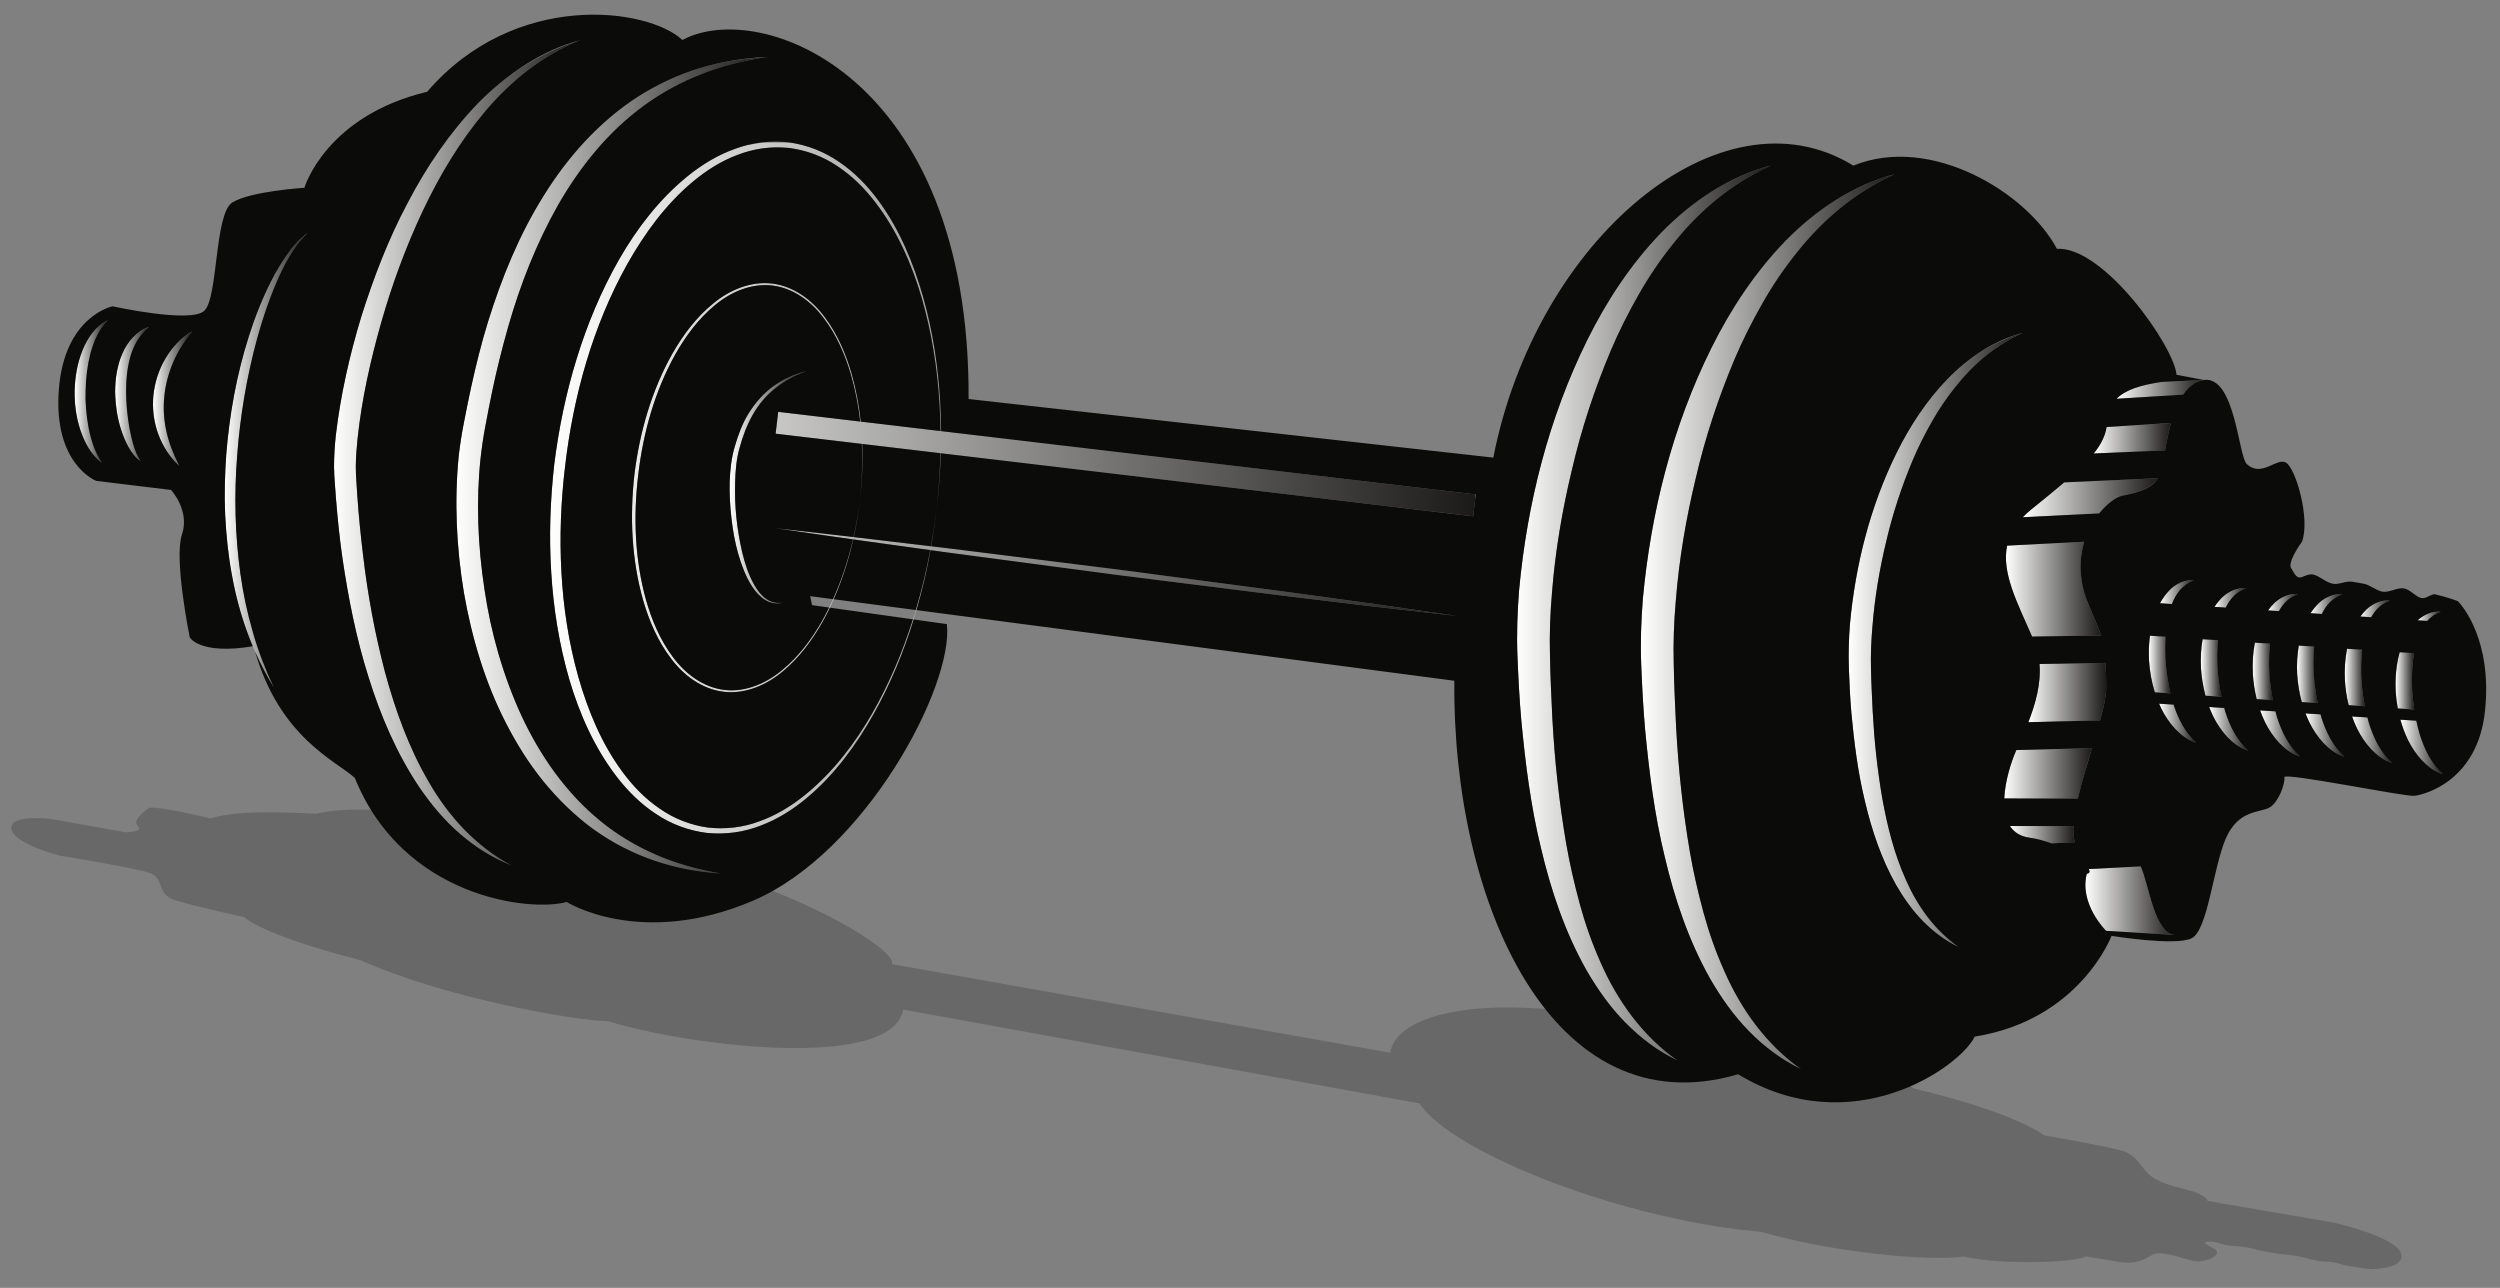 <?xml version="1.0" encoding="UTF-8"?>
<!DOCTYPE svg PUBLIC "-//W3C//DTD SVG 1.1//EN" "http://www.w3.org/Graphics/SVG/1.1/DTD/svg11.dtd">
<svg version="1.1" xmlns="http://www.w3.org/2000/svg" xmlns:xlink="http://www.w3.org/1999/xlink" x="0" y="0" width="660" height="340" viewBox="0, 0, 660, 340">
  <rect x="0" y="0" width="660" height="340" fill="#808080" stroke="none"/>
  <defs>
    <linearGradient id="Gradient_1" gradientUnits="userSpaceOnUse" x1="400.534" y1="161.767" x2="467.555" y2="161.767">
      <stop offset="0" stop-color="#FFFFFE"/>
      <stop offset="1" stop-color="#1B1A19"/>
    </linearGradient>
    <linearGradient id="Gradient_2" gradientUnits="userSpaceOnUse" x1="433.272" y1="164.072" x2="500.293" y2="164.072">
      <stop offset="0" stop-color="#FFFFFE"/>
      <stop offset="1" stop-color="#1B1A19"/>
    </linearGradient>
    <clipPath id="Clip_1">
      <path d="M500.205,45.986 C489.918,50.657 481.287,57.938 474.483,66.533 C471.027,70.799 467.949,75.362 465.249,80.141 C462.531,84.902 460.047,89.816 457.905,94.874 C453.648,105.008 450.174,115.493 447.69,126.23 C445.098,136.931 443.253,147.848 442.398,158.783 C441.93,164.255 441.714,169.691 441.867,175.145 C441.957,180.707 442.227,186.26 442.488,191.804 C443.082,202.892 444.261,213.926 446.115,224.816 C447.051,230.261 448.293,235.634 449.733,240.944 C451.173,246.254 453.018,251.438 455.259,256.451 C459.666,266.661 466.461,275.612 475.421,282.2 L475.393,282.2 C470.222,279.788 465.774,276.2 461.73,272.228 C457.707,268.124 454.359,263.363 451.479,258.377 C445.809,248.315 442.11,237.308 439.491,226.184 C436.773,215.06 435.36,203.711 434.289,192.398 C433.794,186.728 433.506,181.058 433.281,175.388 C433.047,169.601 433.263,163.787 433.713,158.063 C435.846,135.185 441.516,112.649 451.74,92.012 C456.843,81.725 463.251,71.978 471.279,63.689 C479.307,55.481 489.225,48.812 500.205,45.986 z"/>
    </clipPath>
    <linearGradient id="Gradient_3" gradientUnits="userSpaceOnUse" x1="488.026" y1="168.958" x2="533.987" y2="168.958">
      <stop offset="0" stop-color="#FFFFFE"/>
      <stop offset="1" stop-color="#1B1A19"/>
    </linearGradient>
    <linearGradient id="Gradient_4" gradientUnits="userSpaceOnUse" x1="632.411" y1="179.755" x2="637.358" y2="179.755">
      <stop offset="0" stop-color="#FFFFFE"/>
      <stop offset="1" stop-color="#1B1A19"/>
    </linearGradient>
    <clipPath id="Clip_2">
      <path d="M633.515,172.193 L637.311,172.436 C636.762,175.658 636.645,178.988 636.816,182.3 C637.099,185.633 636.918,183.98 637.358,187.261 L637.358,187.312 L633.009,187.025 C632.739,185.549 632.55,184.046 632.46,182.543 C632.406,179.044 632.309,179.122 632.926,174.752 C633.048,173.885 633.317,173.046 633.513,172.193 L633.515,172.193 z"/>
    </clipPath>
    <linearGradient id="Gradient_5" gradientUnits="userSpaceOnUse" x1="638.228" y1="162.701" x2="644.353" y2="162.701">
      <stop offset="0" stop-color="#FFFFFE"/>
      <stop offset="1" stop-color="#1B1A19"/>
    </linearGradient>
    <clipPath id="Clip_3">
      <path d="M643.774,161.466 C644.144,161.474 643.953,161.466 644.349,161.492 C642.855,162.041 641.694,162.896 640.767,163.931 L638.229,163.769 C639.85,162.258 641.576,161.706 643.719,161.466 L643.774,161.466 z"/>
    </clipPath>
    <linearGradient id="Gradient_6" gradientUnits="userSpaceOnUse" x1="633.694" y1="197.178" x2="644.897" y2="197.178">
      <stop offset="0" stop-color="#FFFFFE"/>
      <stop offset="1" stop-color="#1B1A19"/>
    </linearGradient>
    <clipPath id="Clip_4">
      <path d="M633.694,189.986 L637.896,190.265 C638.166,191.525 638.472,192.785 638.859,194.018 C640.002,197.957 642.029,201.461 644.893,204.372 L644.886,204.372 C642.743,203.741 641.028,202.285 639.435,200.786 C637.923,199.166 636.654,197.294 635.682,195.305 C634.191,191.817 634.854,193.59 633.694,189.989 L633.694,189.986 z"/>
    </clipPath>
    <linearGradient id="Gradient_7" gradientUnits="userSpaceOnUse" x1="620.94" y1="195.285" x2="631.489" y2="195.285">
      <stop offset="0" stop-color="#FFFFFE"/>
      <stop offset="1" stop-color="#1B1A19"/>
    </linearGradient>
    <linearGradient id="Gradient_8" gradientUnits="userSpaceOnUse" x1="619.002" y1="178.866" x2="624.315" y2="178.866">
      <stop offset="0" stop-color="#FFFFFE"/>
      <stop offset="1" stop-color="#1B1A19"/>
    </linearGradient>
    <clipPath id="Clip_5">
      <path d="M619.71,171.273 L623.613,171.536 C623.325,174.11 623.271,176.738 623.406,179.348 C623.854,184.103 623.551,181.736 624.315,186.448 L624.315,186.449 L620.049,186.17 C619.509,184.01 619.185,181.805 619.05,179.591 C618.859,176.802 619.159,174.021 619.607,171.273 L619.71,171.273 z"/>
    </clipPath>
    <linearGradient id="Gradient_9" gradientUnits="userSpaceOnUse" x1="623.122" y1="160.735" x2="630.939" y2="160.735">
      <stop offset="0" stop-color="#FFFFFE"/>
      <stop offset="1" stop-color="#1B1A19"/>
    </linearGradient>
    <clipPath id="Clip_6">
      <path d="M630.323,158.513 C630.732,158.522 630.527,158.513 630.939,158.54 C628.696,159.292 627.228,161.035 625.991,162.956 L625.944,162.956 L623.127,162.77 C623.622,162.086 624.162,161.429 624.783,160.844 C626.416,159.311 628.153,158.756 630.317,158.513 L630.323,158.513 z"/>
    </clipPath>
    <linearGradient id="Gradient_10" gradientUnits="userSpaceOnUse" x1="609.972" y1="159.486" x2="618.348" y2="159.486">
      <stop offset="0" stop-color="#FFFFFE"/>
      <stop offset="1" stop-color="#1B1A19"/>
    </linearGradient>
    <linearGradient id="Gradient_11" gradientUnits="userSpaceOnUse" x1="608.654" y1="194.065" x2="618.89" y2="194.065">
      <stop offset="0" stop-color="#FFFFFE"/>
      <stop offset="1" stop-color="#1B1A19"/>
    </linearGradient>
    <clipPath id="Clip_7">
      <path d="M608.809,188.34 L612.624,188.591 C612.705,188.861 612.759,189.149 612.849,189.419 C614.055,193.19 615.738,196.853 618.888,199.778 C616.818,199.148 614.982,197.78 613.434,196.196 C611.913,194.567 610.653,192.695 609.672,190.706 C608.96,189.14 609.297,189.928 608.659,188.34 L608.809,188.34 z"/>
    </clipPath>
    <linearGradient id="Gradient_12" gradientUnits="userSpaceOnUse" x1="606.404" y1="178.026" x2="611.881" y2="178.026">
      <stop offset="0" stop-color="#FFFFFE"/>
      <stop offset="1" stop-color="#1B1A19"/>
    </linearGradient>
    <clipPath id="Clip_8">
      <path d="M606.918,170.423 L610.932,170.69 C610.716,173.012 610.68,175.37 610.806,177.701 C611.327,183.006 610.968,180.371 611.882,185.607 L611.882,185.628 L611.856,185.628 L607.674,185.351 C607.008,182.93 606.603,180.446 606.45,177.953 C606.287,175.432 606.521,172.916 606.873,170.423 L606.918,170.423 z"/>
    </clipPath>
    <linearGradient id="Gradient_13" gradientUnits="userSpaceOnUse" x1="594.697" y1="177.249" x2="600.029" y2="177.249">
      <stop offset="0" stop-color="#FFFFFE"/>
      <stop offset="1" stop-color="#1B1A19"/>
    </linearGradient>
    <clipPath id="Clip_9">
      <path d="M595.281,169.655 L599.295,169.916 C599.016,172.472 598.971,175.064 599.097,177.647 C599.563,182.458 599.252,180.066 600.029,184.822 L600.029,184.842 L599.959,184.842 L595.767,184.559 C595.218,182.372 594.885,180.14 594.75,177.89 C594.606,175.154 594.75,172.373 595.281,169.655 z"/>
    </clipPath>
    <linearGradient id="Gradient_14" gradientUnits="userSpaceOnUse" x1="596.66" y1="193.625" x2="607.179" y2="193.625">
      <stop offset="0" stop-color="#FFFFFE"/>
      <stop offset="1" stop-color="#1B1A19"/>
    </linearGradient>
    <clipPath id="Clip_10">
      <path d="M596.673,187.53 L600.717,187.799 C600.852,188.321 600.978,188.852 601.14,189.365 C602.355,193.136 604.038,196.799 607.179,199.715 C605.109,199.085 603.273,197.726 601.725,196.142 C600.204,194.513 598.944,192.641 597.963,190.652 C597.036,188.595 597.47,189.634 596.66,187.534 L596.66,187.53 L596.673,187.53 z"/>
    </clipPath>
    <linearGradient id="Gradient_15" gradientUnits="userSpaceOnUse" x1="598.75" y1="159.083" x2="606.63" y2="159.083">
      <stop offset="0" stop-color="#FFFFFE"/>
      <stop offset="1" stop-color="#1B1A19"/>
    </linearGradient>
    <clipPath id="Clip_11">
      <path d="M606.333,156.819 L606.63,156.838 L606.63,156.843 C604.352,157.608 602.873,159.384 601.626,161.339 L598.755,161.15 C599.268,160.439 599.826,159.755 600.474,159.143 C602.086,157.633 603.815,157.058 605.955,156.819 L606.333,156.819 z"/>
    </clipPath>
    <linearGradient id="Gradient_16" gradientUnits="userSpaceOnUse" x1="583.222" y1="192.404" x2="593.488" y2="192.404">
      <stop offset="0" stop-color="#FFFFFE"/>
      <stop offset="1" stop-color="#1B1A19"/>
    </linearGradient>
    <clipPath id="Clip_12">
      <path d="M583.236,186.639 L587.199,186.908 C587.289,187.205 587.352,187.511 587.442,187.817 C588.657,191.588 590.34,195.251 593.481,198.167 C591.411,197.537 589.575,196.169 588.027,194.585 C586.515,192.956 585.246,191.093 584.274,189.104 C583.533,187.476 583.883,188.297 583.222,186.64 L583.222,186.639 L583.236,186.639 z"/>
    </clipPath>
    <linearGradient id="Gradient_17" gradientUnits="userSpaceOnUse" x1="581.005" y1="176.344" x2="586.467" y2="176.344">
      <stop offset="0" stop-color="#FFFFFE"/>
      <stop offset="1" stop-color="#1B1A19"/>
    </linearGradient>
    <clipPath id="Clip_13">
      <path d="M581.484,168.746 L585.534,169.016 C585.318,171.356 585.282,173.732 585.399,176.099 C585.923,181.351 585.567,178.741 586.467,183.929 L586.467,183.945 L586.44,183.945 L582.249,183.668 C581.601,181.274 581.205,178.808 581.052,176.342 C580.926,173.813 581.043,171.257 581.484,168.746 z"/>
    </clipPath>
    <linearGradient id="Gradient_18" gradientUnits="userSpaceOnUse" x1="584.607" y1="157.847" x2="592.936" y2="157.847">
      <stop offset="0" stop-color="#FFFFFE"/>
      <stop offset="1" stop-color="#1B1A19"/>
    </linearGradient>
    <clipPath id="Clip_14">
      <path d="M592.691,155.271 L592.936,155.291 L592.936,155.293 C590.406,156.146 588.87,158.185 587.604,160.412 L584.616,160.214 C585.228,159.269 585.948,158.378 586.785,157.595 C588.329,156.13 590.106,155.505 592.178,155.271 L592.691,155.271 z"/>
    </clipPath>
    <linearGradient id="Gradient_19" gradientUnits="userSpaceOnUse" x1="567.282" y1="175.44" x2="573.001" y2="175.44">
      <stop offset="0" stop-color="#FFFFFE"/>
      <stop offset="1" stop-color="#1B1A19"/>
    </linearGradient>
    <clipPath id="Clip_15">
      <path d="M567.654,167.824 L571.701,168.089 C571.575,170.051 571.584,172.031 571.683,174.002 C571.872,177.044 572.295,180.086 572.997,183.056 L568.884,182.777 C568.011,180.005 567.507,177.134 567.336,174.245 C567.3,169.959 567.219,172.099 567.579,167.824 L567.654,167.824 z"/>
    </clipPath>
    <linearGradient id="Gradient_20" gradientUnits="userSpaceOnUse" x1="570.23" y1="156.328" x2="579.228" y2="156.328">
      <stop offset="0" stop-color="#FFFFFE"/>
      <stop offset="1" stop-color="#1B1A19"/>
    </linearGradient>
    <clipPath id="Clip_16">
      <path d="M578.929,153.175 L579.225,153.194 C576.12,154.328 574.428,156.758 573.384,159.467 L570.231,159.26 L570.231,159.25 C570.962,157.847 571.972,156.633 573.06,155.498 C574.663,153.991 576.39,153.414 578.524,153.175 L578.929,153.175 z"/>
    </clipPath>
    <linearGradient id="Gradient_21" gradientUnits="userSpaceOnUse" x1="569.99" y1="190.925" x2="579.767" y2="190.925">
      <stop offset="0" stop-color="#FFFFFE"/>
      <stop offset="1" stop-color="#1B1A19"/>
    </linearGradient>
    <clipPath id="Clip_17">
      <path d="M570.082,185.771 L573.825,186.017 C575.031,189.689 576.705,193.226 579.765,196.07 C577.695,195.449 575.859,194.081 574.311,192.488 C572.79,190.868 571.53,188.996 570.549,187.007 C570.165,186.183 570.35,186.596 569.994,185.771 L570.082,185.771 z"/>
    </clipPath>
    <linearGradient id="Gradient_22" gradientUnits="userSpaceOnUse" x1="529.117" y1="204.161" x2="552.296" y2="204.161">
      <stop offset="0" stop-color="#FFFFFE"/>
      <stop offset="1" stop-color="#1B1A19"/>
    </linearGradient>
    <clipPath id="Clip_18">
      <path d="M552.296,197.503 C550.918,201.905 549.67,206.343 548.562,210.82 L547.585,210.82 L529.122,210.803 C529.329,206.132 530.976,201.038 532.272,198.122 L532.317,198.014 L552.215,197.503 L552.296,197.503 z"/>
    </clipPath>
    <linearGradient id="Gradient_23" gradientUnits="userSpaceOnUse" x1="533.989" y1="131.389" x2="569.674" y2="131.389">
      <stop offset="0" stop-color="#FFFFFE"/>
      <stop offset="1" stop-color="#1B1A19"/>
    </linearGradient>
    <clipPath id="Clip_19">
      <path d="M569.674,126.257 L569.674,126.26 C567.552,129.387 563.772,130.12 560.316,130.856 C558.786,131.171 556.365,132.818 554.178,135.536 L534.385,136.542 L534.011,136.542 C535.413,135.163 534.675,135.842 536.232,134.51 C539.499,131.873 542.415,129.515 544.953,127.346 L569.674,126.257 z"/>
    </clipPath>
    <linearGradient id="Gradient_24" gradientUnits="userSpaceOnUse" x1="529.575" y1="155.54" x2="554.686" y2="155.54">
      <stop offset="0" stop-color="#FFFFFE"/>
      <stop offset="1" stop-color="#1B1A19"/>
    </linearGradient>
    <clipPath id="Clip_20">
      <path d="M550.236,143.017 C548.529,148.81 549.26,153.664 551.253,159.251 C552.819,163.13 553.926,165.38 554.673,167.774 L536.475,168.053 C532.65,159.26 528.366,151.286 529.878,144.041 L550.196,143.017 L550.236,143.017 z"/>
    </clipPath>
    <linearGradient id="Gradient_25" gradientUnits="userSpaceOnUse" x1="550.549" y1="237.768" x2="574.4" y2="237.768">
      <stop offset="0" stop-color="#FFFFFE"/>
      <stop offset="1" stop-color="#1B1A19"/>
    </linearGradient>
    <linearGradient id="Gradient_26" gradientUnits="userSpaceOnUse" x1="535.466" y1="182.868" x2="556.028" y2="182.868">
      <stop offset="0" stop-color="#FFFFFE"/>
      <stop offset="1" stop-color="#1B1A19"/>
    </linearGradient>
    <clipPath id="Clip_21">
      <path d="M555.871,175.044 C555.974,176.783 556.016,178.524 556.03,180.266 L556.03,181.934 C555.92,184.744 555.144,187.476 554.448,190.184 L535.476,190.67 C537.357,185.855 538.86,180.554 538.428,175.289 L554.254,175.044 L555.871,175.044 z"/>
    </clipPath>
    <linearGradient id="Gradient_27" gradientUnits="userSpaceOnUse" x1="558.743" y1="102.802" x2="581.785" y2="102.802">
      <stop offset="0" stop-color="#FFFFFE"/>
      <stop offset="1" stop-color="#1B1A19"/>
    </linearGradient>
    <clipPath id="Clip_22">
      <path d="M581.767,100.315 C579.37,100.635 577.784,102.381 576.372,104.18 L558.75,105.287 C561.072,102.929 565.014,101.651 570.72,100.832 L581.686,100.315 L581.767,100.315 z"/>
    </clipPath>
    <linearGradient id="Gradient_28" gradientUnits="userSpaceOnUse" x1="530.601" y1="220.372" x2="547.798" y2="220.372">
      <stop offset="0" stop-color="#FFFFFE"/>
      <stop offset="1" stop-color="#1B1A19"/>
    </linearGradient>
    <clipPath id="Clip_23">
      <path d="M538.967,218.075 L547.419,218.084 C547.347,219.416 547.392,220.613 547.599,221.63 C547.644,221.891 547.734,222.107 547.797,222.341 L541.623,222.656 C539.796,221.972 537.816,221.423 535.728,221.135 C533.587,220.878 531.855,219.809 530.613,218.075 L538.967,218.075 z"/>
    </clipPath>
    <linearGradient id="Gradient_29" gradientUnits="userSpaceOnUse" x1="552.732" y1="115.696" x2="573.156" y2="115.696">
      <stop offset="0" stop-color="#FFFFFE"/>
      <stop offset="1" stop-color="#1B1A19"/>
    </linearGradient>
    <linearGradient id="Gradient_30" gradientUnits="userSpaceOnUse" x1="120.479" y1="122.813" x2="202.554" y2="122.813">
      <stop offset="0" stop-color="#FFFFFE"/>
      <stop offset="1" stop-color="#1B1A19"/>
    </linearGradient>
    <linearGradient id="Gradient_31" gradientUnits="userSpaceOnUse" x1="88.176" y1="119.534" x2="153.11" y2="119.534">
      <stop offset="0" stop-color="#FFFFFE"/>
      <stop offset="1" stop-color="#1B1A19"/>
    </linearGradient>
    <linearGradient id="Gradient_32" gradientUnits="userSpaceOnUse" x1="59.324" y1="121.48" x2="81.299" y2="121.48">
      <stop offset="0" stop-color="#FFFFFE"/>
      <stop offset="1" stop-color="#1B1A19"/>
    </linearGradient>
    <clipPath id="Clip_24">
      <path d="M81.3,61.475 C79.296,63.187 77.839,65.403 76.449,67.613 C75.126,69.863 73.956,72.203 72.966,74.624 C70.896,79.412 69.249,84.389 67.863,89.429 C65.127,99.509 63.39,109.859 62.616,120.263 C61.788,130.667 62.04,141.152 63.471,151.493 C64.182,156.659 65.271,161.78 66.738,166.793 C68.096,171.87 70.147,176.716 72.292,181.5 L72.29,181.5 C70.391,178.484 68.836,175.274 67.35,172.04 C67.143,171.563 66.927,171.095 66.72,170.618 C64.209,164.615 62.373,158.288 61.23,151.853 C60.249,146.624 59.727,141.314 59.448,136.004 C59.196,130.676 59.358,125.357 59.727,120.047 C60.564,109.445 62.463,98.915 65.703,88.781 C67.305,83.714 69.267,78.755 71.688,74.012 C72.894,71.645 74.28,69.359 75.81,67.19 C77.276,64.95 79.199,63.104 81.3,61.475 z"/>
    </clipPath>
    <linearGradient id="Gradient_33" gradientUnits="userSpaceOnUse" x1="40.388" y1="105.228" x2="50.732" y2="105.228">
      <stop offset="0" stop-color="#FFFFFE"/>
      <stop offset="1" stop-color="#1B1A19"/>
    </linearGradient>
    <linearGradient id="Gradient_34" gradientUnits="userSpaceOnUse" x1="19.697" y1="103.372" x2="28.411" y2="103.372">
      <stop offset="0" stop-color="#FFFFFE"/>
      <stop offset="1" stop-color="#1B1A19"/>
    </linearGradient>
    <clipPath id="Clip_25">
      <path d="M28.407,84.569 C25.977,87.053 24.735,90.14 23.88,93.29 C23.079,96.467 22.665,99.752 22.611,103.037 L22.593,105.512 L22.737,107.978 C22.854,109.616 23.088,111.254 23.376,112.874 C23.909,116.203 25.232,119.277 26.894,122.178 L26.892,122.178 C23.931,120.053 22.444,116.737 21.18,113.441 C20.082,110.066 19.632,106.511 19.704,102.974 C19.83,99.446 20.397,95.891 21.738,92.579 C23.034,89.321 25.212,86.072 28.407,84.569 z"/>
    </clipPath>
    <linearGradient id="Gradient_35" gradientUnits="userSpaceOnUse" x1="30.397" y1="104.042" x2="39.33" y2="104.042">
      <stop offset="0" stop-color="#FFFFFE"/>
      <stop offset="1" stop-color="#1B1A19"/>
    </linearGradient>
    <clipPath id="Clip_26">
      <path d="M39.314,86.315 C36.771,88.307 35.45,91.196 34.41,94.163 C33.582,97.124 33.258,100.238 33.294,103.37 C33.294,106.502 33.609,109.661 34.14,112.784 C34.428,114.341 34.743,115.898 35.211,117.419 C35.67,118.931 36.174,120.452 37.191,121.757 C35.715,120.92 34.743,119.408 33.897,117.977 C33.078,116.492 32.439,114.926 31.935,113.324 C30.854,110.131 30.55,106.765 30.398,103.421 L30.398,103.334 C30.538,100.004 30.43,99.883 31.405,95.808 C31.605,94.971 31.992,94.189 32.286,93.38 C33.642,90.127 36.038,87.633 39.301,86.315 L39.314,86.315 z"/>
    </clipPath>
    <linearGradient id="Gradient_36" gradientUnits="userSpaceOnUse" x1="192.597" y1="128.661" x2="212.882" y2="128.661">
      <stop offset="0" stop-color="#FFFFFE"/>
      <stop offset="1" stop-color="#1B1A19"/>
    </linearGradient>
    <clipPath id="Clip_27">
      <path d="M212.841,98.001 C206.776,100.019 202.066,104.125 198.732,109.49 C197.202,112.181 196.113,115.088 195.294,118.103 C194.421,121.064 194.16,124.169 194.079,127.283 C193.872,133.502 194.538,139.793 195.951,145.859 C196.689,148.883 197.652,151.889 199.218,154.553 C199.992,155.885 200.928,157.145 202.188,158.045 C203.421,158.945 205.014,159.377 206.58,159.116 C205.05,159.539 203.34,159.233 201.972,158.36 C200.595,157.514 199.506,156.254 198.615,154.931 C196.851,152.231 195.753,149.189 194.871,146.138 C193.998,143.078 193.467,139.928 193.098,136.769 C192.729,133.61 192.558,130.433 192.63,127.238 C192.756,124.061 193.071,120.83 194.025,117.743 C194.916,114.701 196.032,111.632 197.778,108.923 C199.488,106.205 201.648,103.748 204.267,101.894 C206.828,100.016 209.806,98.894 212.823,98.001 L212.841,98.001 z"/>
    </clipPath>
    <linearGradient id="Gradient_37" gradientUnits="userSpaceOnUse" x1="145.069" y1="128.971" x2="389.44" y2="128.971">
      <stop offset="0" stop-color="#FFFFFE"/>
      <stop offset="1" stop-color="#1B1A19"/>
    </linearGradient>
  </defs>
  <g id="Layer_1">
    <path d="M633.895,330.937 C632.771,326.967 619.104,323.451 616.511,322.862 C613.919,322.273 582.332,317.137 582.671,316.921 C583.01,316.705 581.547,315.396 579.236,314.627 C576.926,313.859 571.114,312.875 568.141,310.697 C565.167,308.515 564.456,305.097 560.357,303.836 C556.259,302.578 539.627,299.728 539.627,299.728 C539.627,299.728 532.325,293.787 505.296,287.377 C501.686,284.991 474.468,275.44 444.489,272.948 C396.853,260.314 368.72,266.589 366.997,277.917 L235.453,254.529 C237.084,251.451 216.008,237.905 187.907,229.655 C159.339,221.27 139.702,219.726 139.702,219.726 C130.186,217.231 97.291,211.3 83.616,214.821 C78.882,214.702 63.435,213.529 55.648,216.056 C42.075,212.832 39.457,213.227 39.457,213.227 C39.457,213.227 34.502,216.374 36.375,218.033 C38.247,219.693 33.09,219.719 33.09,219.719 L13.639,216.222 C13.639,216.222 2.292,214.775 3.035,218.905 C3.76,222.927 16.055,225.952 16.055,225.952 C16.055,225.952 36.174,229.165 39.759,230.545 C43.346,231.93 41.378,236.037 45.999,237.576 C50.619,239.113 64.446,242.119 64.446,242.119 C64.446,242.119 69.141,246.871 95.202,253.488 C116.867,263.319 151.4,269.43 160.689,269.622 C180.322,275.856 235.477,283.085 238.436,266.529 L374.759,291.31 C383.55,304.657 429.699,322.315 464.846,325.183 C484.638,330.906 510.136,332.995 518.359,331.727 C530.543,334.354 549.766,332.956 550.6,331.658 C550.6,331.658 555.639,332.564 557.706,332.833 C565.774,334.72 567.447,330.79 569.713,330.84 C573.728,330.931 577.325,332.76 579.844,332.988 C582.361,333.216 586.734,331.449 584.805,329.827 C584.805,329.827 580.86,327.856 582.41,327.888 C582.576,327.891 583.326,327.681 584.3,327.83 C585.272,327.979 586.468,328.487 588.051,328.748 C589.543,328.992 591.366,329.005 593.232,329.32 C594.86,329.591 596.494,330.155 598.289,330.458 C599.556,330.671 600.014,330.748 601.316,330.967 C602.551,331.178 604.744,331.303 606.072,331.527 C607.908,331.838 609.735,332.5 611.584,332.83 C613.194,333.116 614.789,333.03 616.28,333.275 C617.565,333.487 618.771,334.034 619.88,334.206 C623.264,334.729 625.64,335.048 625.851,335.045 C626.824,335.036 635.018,334.908 633.895,330.937" fill="#676867"/>
    <path d="M467.535,43.691 C457.239,48.353 448.617,55.634 441.804,64.238 C438.357,68.504 435.279,73.067 432.57,77.837 C429.861,82.607 427.377,87.512 425.235,92.579 C420.978,102.713 417.504,113.198 415.011,123.935 C412.428,134.636 410.583,145.544 409.728,156.479 C409.251,161.96 409.044,167.387 409.188,172.841 C409.287,178.412 409.548,183.956 409.818,189.509 C410.403,200.597 411.591,211.631 413.445,222.521 C414.381,227.957 415.623,233.33 417.063,238.64 C418.503,243.959 420.348,249.143 422.589,254.147 C426.995,264.357 433.786,273.31 442.748,279.894 L442.719,279.894 C437.549,277.487 433.099,273.907 429.06,269.933 C425.028,265.829 421.689,261.059 418.8,256.082 C413.13,246.02 409.431,235.013 406.821,223.889 C404.094,212.756 402.69,201.416 401.619,190.094 C401.115,184.433 400.827,178.754 400.602,173.084 C400.377,167.306 400.593,161.492 401.043,155.759 C403.167,132.89 408.846,110.345 419.061,89.717 C424.164,79.43 430.572,69.674 438.609,61.394 C446.637,53.186 456.555,46.517 467.535,43.691 z" fill="url(#Gradient_1)"/>
    <g clip-path="url(#Clip_1)">
      <path d="M500.205,45.986 C489.918,50.657 481.287,57.938 474.483,66.533 C471.027,70.799 467.949,75.362 465.249,80.141 C462.531,84.902 460.047,89.816 457.905,94.874 C453.648,105.008 450.174,115.493 447.69,126.23 C445.098,136.931 443.253,147.848 442.398,158.783 C441.93,164.255 441.714,169.691 441.867,175.145 C441.957,180.707 442.227,186.26 442.488,191.804 C443.082,202.892 444.261,213.926 446.115,224.816 C447.051,230.261 448.293,235.634 449.733,240.944 C451.173,246.254 453.018,251.438 455.259,256.451 C459.666,266.662 466.461,275.612 475.421,282.2 L475.393,282.2 C470.223,279.788 465.775,276.2 461.73,272.228 C457.707,268.124 454.359,263.363 451.479,258.377 C445.809,248.315 442.11,237.308 439.491,226.184 C436.773,215.06 435.36,203.711 434.289,192.398 C433.794,186.728 433.506,181.058 433.281,175.388 C433.047,169.601 433.263,163.787 433.713,158.063 C435.846,135.185 441.516,112.649 451.74,92.012 C456.843,81.725 463.251,71.978 471.279,63.689 C479.307,55.481 489.225,48.812 500.205,45.986 z" fill="url(#Gradient_2)"/>
    </g>
    <path d="M533.951,87.905 C526.923,91.022 521.227,96.146 516.351,101.984 C513.984,104.909 511.869,108.041 510.015,111.317 C508.152,114.593 506.451,117.959 504.984,121.433 C502.059,128.381 499.674,135.581 497.964,142.943 C496.191,150.287 494.931,157.775 494.337,165.281 C494.004,169.034 493.842,172.76 493.941,176.504 C494.013,180.329 494.22,184.127 494.4,187.943 C494.805,195.548 495.624,203.117 496.893,210.587 C498.234,218.03 500.061,225.428 503.166,232.295 C506.19,239.171 510.681,245.516 517.044,249.989 C513.543,248.333 510.357,245.939 507.603,243.122 C504.84,240.305 502.545,237.038 500.565,233.618 C496.677,226.715 494.139,219.164 492.339,211.532 C490.476,203.891 489.513,196.106 488.775,188.339 C488.433,184.46 488.253,180.563 488.109,176.666 C487.956,172.706 488.082,168.71 488.379,164.786 C489.837,149.09 493.734,133.628 500.745,119.462 C504.246,112.406 508.647,105.719 514.155,100.031 C519.622,94.28 526.36,90.207 533.921,87.905 L533.951,87.905 z" fill="url(#Gradient_3)"/>
    <g clip-path="url(#Clip_2)">
      <path d="M633.513,172.193 L637.311,172.436 C636.762,175.658 636.645,178.988 636.816,182.3 C637.099,185.633 636.918,183.98 637.358,187.26 L637.358,187.312 L633.009,187.025 C632.739,185.549 632.55,184.046 632.46,182.543 C632.289,179.087 632.568,175.577 633.513,172.193 z" fill="url(#Gradient_4)"/>
    </g>
    <g clip-path="url(#Clip_3)">
      <path d="M643.779,161.466 C644.144,161.474 643.954,161.466 644.349,161.492 C642.855,162.041 641.694,162.896 640.767,163.931 L638.229,163.769 C639.85,162.259 641.576,161.706 643.718,161.466 L643.779,161.466 z" fill="url(#Gradient_5)"/>
    </g>
    <g clip-path="url(#Clip_4)">
      <path d="M633.694,189.986 L637.896,190.265 C638.166,191.525 638.472,192.785 638.859,194.018 C640.002,197.956 642.029,201.461 644.893,204.372 L644.885,204.372 C642.743,203.741 641.028,202.284 639.435,200.786 C637.923,199.166 636.654,197.294 635.682,195.305 C634.191,191.817 634.854,193.59 633.694,189.989 L633.694,189.986 z" fill="url(#Gradient_6)"/>
    </g>
    <path d="M621.015,189.145 L624.999,189.41 C625.143,189.959 625.278,190.517 625.449,191.066 C626.592,195.007 628.623,198.512 631.488,201.425 L631.488,201.425 C629.34,200.8 627.627,199.336 626.034,197.834 C624.513,196.214 623.244,194.342 622.272,192.353 C621.322,190.237 621.766,191.306 620.942,189.145 L621.015,189.145 z" fill="url(#Gradient_7)"/>
    <g clip-path="url(#Clip_5)">
      <path d="M619.71,171.273 L623.613,171.536 C623.325,174.11 623.271,176.738 623.406,179.348 C623.55,181.733 623.856,184.109 624.315,186.449 L620.049,186.17 C619.509,184.01 619.185,181.805 619.05,179.591 C618.859,176.802 619.159,174.021 619.607,171.273 L619.71,171.273 z" fill="url(#Gradient_8)"/>
    </g>
    <g clip-path="url(#Clip_6)">
      <path d="M630.318,158.513 C630.525,158.513 630.732,158.522 630.939,158.54 C628.696,159.292 627.228,161.035 625.991,162.956 L625.942,162.956 L623.127,162.77 C623.622,162.086 624.162,161.429 624.783,160.844 C626.313,159.431 628.356,158.513 630.318,158.513 z" fill="url(#Gradient_9)"/>
    </g>
    <path d="M618.04,156.873 L618.339,156.893 C615.657,157.874 614.037,159.827 612.975,162.095 L609.971,161.897 L609.971,161.894 C611.334,160.009 610.597,160.909 612.183,159.197 C613.792,157.69 615.517,157.113 617.655,156.873 L618.04,156.873 z" fill="url(#Gradient_10)"/>
    <g clip-path="url(#Clip_7)">
      <path d="M608.807,188.34 L612.624,188.591 C612.705,188.861 612.759,189.149 612.849,189.419 C614.055,193.19 615.738,196.853 618.888,199.778 C616.818,199.148 614.982,197.78 613.434,196.196 C611.913,194.567 610.653,192.695 609.672,190.706 C608.96,189.14 609.297,189.928 608.659,188.34 L608.807,188.34 z" fill="url(#Gradient_11)"/>
    </g>
    <g clip-path="url(#Clip_8)">
      <path d="M606.918,170.423 L610.932,170.69 C610.716,173.012 610.68,175.37 610.806,177.701 C611.327,183.006 610.968,180.371 611.882,185.607 L611.882,185.628 L611.854,185.628 L607.674,185.351 C607.008,182.93 606.603,180.446 606.45,177.953 C606.287,175.432 606.521,172.916 606.873,170.423 L606.918,170.423 z" fill="url(#Gradient_12)"/>
    </g>
    <g clip-path="url(#Clip_9)">
      <path d="M595.281,169.655 L599.295,169.916 C599.016,172.472 598.971,175.064 599.097,177.647 C599.563,182.458 599.252,180.066 600.029,184.822 L600.029,184.842 L599.959,184.842 L595.767,184.559 C595.218,182.372 594.885,180.14 594.75,177.89 C594.606,175.154 594.75,172.373 595.281,169.655 z" fill="url(#Gradient_13)"/>
    </g>
    <g clip-path="url(#Clip_10)">
      <path d="M596.672,187.53 L600.717,187.799 C600.852,188.321 600.978,188.852 601.14,189.365 C602.355,193.136 604.038,196.799 607.179,199.715 C605.109,199.085 603.273,197.726 601.725,196.142 C600.204,194.513 598.944,192.641 597.963,190.652 C597.036,188.595 597.47,189.634 596.66,187.534 L596.66,187.53 L596.672,187.53 z" fill="url(#Gradient_14)"/>
    </g>
    <g clip-path="url(#Clip_11)">
      <path d="M606.333,156.819 L606.63,156.838 L606.63,156.843 C604.353,157.608 602.873,159.384 601.626,161.339 L598.755,161.15 C599.268,160.439 599.826,159.755 600.474,159.143 C602.086,157.633 603.815,157.058 605.955,156.819 L606.333,156.819 z" fill="url(#Gradient_15)"/>
    </g>
    <g clip-path="url(#Clip_12)">
      <path d="M583.237,186.639 L587.199,186.908 C587.289,187.205 587.352,187.511 587.442,187.817 C588.657,191.588 590.34,195.251 593.481,198.167 C591.411,197.537 589.575,196.169 588.027,194.585 C586.515,192.956 585.246,191.093 584.274,189.104 C583.533,187.476 583.883,188.297 583.222,186.64 L583.222,186.639 L583.237,186.639 z" fill="url(#Gradient_16)"/>
    </g>
    <g clip-path="url(#Clip_13)">
      <path d="M581.484,168.746 L585.534,169.016 C585.318,171.356 585.282,173.732 585.399,176.099 C585.923,181.352 585.567,178.741 586.467,183.93 L586.467,183.945 L586.44,183.945 L582.249,183.668 C581.601,181.274 581.205,178.808 581.052,176.342 C580.926,173.813 581.043,171.257 581.484,168.746 z" fill="url(#Gradient_17)"/>
    </g>
    <g clip-path="url(#Clip_14)">
      <path d="M592.691,155.271 L592.936,155.291 L592.936,155.293 C590.406,156.146 588.87,158.185 587.604,160.412 L584.616,160.214 C585.228,159.269 585.948,158.378 586.785,157.595 C588.329,156.13 590.106,155.505 592.178,155.271 L592.691,155.271 z" fill="url(#Gradient_18)"/>
    </g>
    <g clip-path="url(#Clip_15)">
      <path d="M567.655,167.824 L571.701,168.089 C571.575,170.051 571.584,172.031 571.683,174.002 C571.872,177.044 572.295,180.086 572.997,183.056 L568.884,182.777 C568.011,180.005 567.507,177.134 567.336,174.245 C567.3,169.959 567.219,172.099 567.579,167.824 L567.655,167.824 z" fill="url(#Gradient_19)"/>
    </g>
    <g clip-path="url(#Clip_16)">
      <path d="M578.93,153.175 L579.225,153.194 C576.12,154.328 574.428,156.758 573.384,159.467 L570.231,159.26 L570.231,159.25 C570.962,157.847 571.972,156.633 573.06,155.498 C574.662,153.991 576.39,153.414 578.523,153.175 L578.93,153.175 z" fill="url(#Gradient_20)"/>
    </g>
    <g clip-path="url(#Clip_17)">
      <path d="M570.084,185.771 L573.825,186.017 C575.031,189.689 576.705,193.226 579.765,196.07 C577.695,195.449 575.859,194.081 574.311,192.488 C572.79,190.868 571.53,188.996 570.549,187.007 C570.165,186.184 570.35,186.596 569.994,185.771 L570.084,185.771 z" fill="url(#Gradient_21)"/>
    </g>
    <g clip-path="url(#Clip_18)">
      <path d="M552.296,197.503 C550.918,201.905 549.67,206.343 548.562,210.82 L547.585,210.82 L529.122,210.803 C529.329,206.132 530.976,201.038 532.272,198.122 L532.317,198.014 L552.219,197.503 L552.296,197.503 z" fill="url(#Gradient_22)"/>
    </g>
    <g clip-path="url(#Clip_19)">
      <path d="M569.674,126.257 L569.674,126.26 C567.552,129.387 563.772,130.12 560.316,130.856 C558.786,131.171 556.365,132.818 554.178,135.536 L534.386,136.542 L534.011,136.542 C535.413,135.163 534.675,135.842 536.232,134.51 C539.499,131.873 542.415,129.515 544.953,127.346 L569.674,126.257 z" fill="url(#Gradient_23)"/>
    </g>
    <g clip-path="url(#Clip_20)">
      <path d="M550.236,143.017 C548.529,148.81 549.26,153.664 551.253,159.251 C552.819,163.13 553.926,165.38 554.673,167.774 L536.475,168.053 C532.65,159.26 528.366,151.286 529.878,144.041 L550.194,143.017 L550.236,143.017 z" fill="url(#Gradient_24)"/>
    </g>
    <path d="M565.14,228.722 C567.336,233.384 568.686,246.299 574.131,246.821 L556.005,245.741 C556.005,245.741 548.832,238.676 550.911,230.657 C551.658,230.594 551.793,230.117 551.46,229.424 L565.14,228.722 z" fill="url(#Gradient_25)"/>
    <g clip-path="url(#Clip_21)">
      <path d="M555.871,175.044 C555.974,176.782 556.016,178.524 556.03,180.266 L556.03,181.934 C555.92,184.744 555.144,187.476 554.448,190.184 L535.476,190.67 C537.357,185.855 538.86,180.554 538.428,175.289 L554.261,175.044 L555.871,175.044 z" fill="url(#Gradient_26)"/>
    </g>
    <g clip-path="url(#Clip_22)">
      <path d="M581.766,100.315 C579.369,100.635 577.783,102.382 576.372,104.18 L558.75,105.287 C561.072,102.929 565.014,101.651 570.72,100.832 L581.684,100.315 L581.766,100.315 z" fill="url(#Gradient_27)"/>
    </g>
    <g clip-path="url(#Clip_23)">
      <path d="M539.059,218.075 L547.419,218.084 C547.347,219.416 547.392,220.613 547.599,221.63 C547.644,221.891 547.734,222.107 547.797,222.341 L541.623,222.656 C539.796,221.972 537.816,221.423 535.728,221.135 C533.588,220.878 531.855,219.809 530.614,218.075 L539.059,218.075 z" fill="url(#Gradient_28)"/>
    </g>
    <path d="M573.158,111.659 L573.158,111.663 C572.47,114.038 572.015,116.47 571.593,118.904 L552.734,119.732 L552.734,119.725 C554.484,117.711 555.553,115.301 556.149,112.73 L573.158,111.659 z" fill="url(#Gradient_29)"/>
    <path d="M202.554,15.036 L202.554,15.037 C196.671,15.795 190.987,17.499 185.412,19.463 C179.94,21.587 174.747,24.386 170.058,27.842 C160.608,34.709 153.174,43.961 147.387,54.032 C141.645,64.166 137.334,75.11 134.13,86.387 C132.528,92.03 131.106,97.727 129.9,103.487 C129.306,106.376 128.739,109.265 128.199,112.181 C127.632,115.115 127.227,117.869 126.894,120.767 C125.652,132.278 126.147,144.05 127.902,155.57 C129.594,167.108 132.843,178.421 137.685,188.987 C142.599,199.49 149.358,209.246 158.385,216.635 C162.867,220.352 167.934,223.376 173.316,225.698 C178.716,228.02 184.449,229.613 190.326,230.594 C184.386,230.225 178.446,229.154 172.74,227.201 C167.034,225.266 161.589,222.44 156.648,218.903 C151.734,215.312 147.333,211.028 143.481,206.303 C139.629,201.578 136.398,196.385 133.617,190.976 C128.037,180.149 124.554,168.377 122.466,156.452 C120.486,144.491 119.91,132.296 121.125,120.137 C121.485,117.131 121.98,114.008 122.565,111.11 C123.132,108.176 123.726,105.242 124.356,102.308 C125.652,96.44 127.083,90.581 128.874,84.821 C132.465,73.328 137.046,62.006 143.508,51.71 C149.88,41.405 158.205,32.09 168.456,25.493 C173.586,22.244 179.121,19.67 184.89,17.951 C190.611,16.124 196.593,15.464 202.554,15.036 z" fill="url(#Gradient_30)"/>
    <path d="M153.11,10.61 L153.11,10.611 C143.226,14.535 135.18,21.436 128.181,29.273 C121.449,37.247 116.058,46.274 111.603,55.706 C107.157,65.147 103.539,75.002 100.668,85.055 C97.815,95.09 95.511,105.359 94.413,115.646 C94.152,118.202 93.945,120.767 93.936,123.251 L93.972,125.096 L94.089,127.058 L94.341,130.991 C94.701,136.22 95.232,141.44 95.862,146.651 C97.086,157.064 99.003,167.387 101.649,177.494 C104.394,187.565 107.949,197.465 113.223,206.456 C118.4,215.661 125.841,223.302 135.039,228.465 L135.036,228.465 C130.003,226.562 125.534,223.56 121.431,220.127 C117.345,216.617 113.862,212.423 110.811,207.986 C104.763,199.022 100.488,189.005 97.293,178.763 C94.044,168.512 91.974,157.955 90.408,147.371 C89.643,142.07 89.112,136.742 88.68,131.414 L88.383,127.418 L88.257,125.42 L88.185,123.287 C88.185,120.47 88.365,117.743 88.644,115.034 C89.913,104.252 92.289,93.767 95.412,83.489 C98.661,73.265 102.495,63.185 107.562,53.69 C112.503,44.15 118.623,35.141 126.093,27.356 C133.591,19.486 142.786,13.872 153.11,10.61 z" fill="url(#Gradient_31)"/>
    <g clip-path="url(#Clip_24)">
      <path d="M81.3,61.475 C79.311,63.212 77.79,65.372 76.449,67.613 C75.126,69.863 73.956,72.203 72.966,74.624 C70.896,79.412 69.249,84.389 67.863,89.429 C65.127,99.509 63.39,109.859 62.616,120.263 C61.788,130.667 62.04,141.152 63.471,151.493 C64.182,156.659 65.271,161.78 66.738,166.793 C68.096,171.87 70.147,176.716 72.292,181.5 L72.29,181.5 C70.391,178.484 68.836,175.274 67.35,172.04 C67.143,171.563 66.927,171.095 66.72,170.618 C64.209,164.615 62.373,158.288 61.23,151.853 C60.249,146.624 59.727,141.314 59.448,136.004 C59.196,130.676 59.358,125.357 59.727,120.047 C60.564,109.445 62.463,98.915 65.703,88.781 C67.305,83.714 69.267,78.755 71.688,74.012 C72.894,71.645 74.28,69.359 75.81,67.19 C77.331,65.021 79.113,62.96 81.3,61.475 z" fill="url(#Gradient_32)"/>
    </g>
    <path d="M50.724,87.465 C48.637,89.927 47.081,92.756 45.705,95.657 C44.481,98.555 43.662,101.588 43.383,104.675 C43.05,107.753 43.275,110.876 43.941,113.945 C44.625,117.014 45.813,120.002 47.316,122.981 C44.85,120.731 42.942,117.815 41.772,114.584 C40.575,111.362 40.179,107.834 40.494,104.387 C40.854,100.949 41.916,97.574 43.689,94.622 C45.395,91.654 47.826,89.266 50.71,87.465 L50.724,87.465 z" fill="url(#Gradient_33)"/>
    <g clip-path="url(#Clip_25)">
      <path d="M28.407,84.569 C25.977,87.053 24.735,90.14 23.88,93.29 C23.079,96.467 22.665,99.752 22.611,103.037 L22.593,105.512 L22.737,107.978 C22.854,109.616 23.088,111.254 23.376,112.874 C23.909,116.204 25.232,119.277 26.894,122.178 L26.893,122.178 C23.931,120.053 22.444,116.737 21.18,113.441 C20.082,110.066 19.632,106.511 19.704,102.974 C19.83,99.446 20.397,95.891 21.738,92.579 C23.034,89.321 25.212,86.072 28.407,84.569 z" fill="url(#Gradient_34)"/>
    </g>
    <g clip-path="url(#Clip_26)">
      <path d="M39.314,86.315 C36.771,88.307 35.45,91.196 34.41,94.163 C33.582,97.124 33.258,100.238 33.294,103.37 C33.294,106.502 33.609,109.661 34.14,112.784 C34.428,114.341 34.743,115.898 35.211,117.419 C35.67,118.931 36.174,120.452 37.191,121.757 C35.715,120.92 34.743,119.408 33.897,117.977 C33.078,116.492 32.439,114.926 31.935,113.324 C30.854,110.132 30.55,106.766 30.398,103.423 L30.398,103.331 C30.538,100.003 30.431,99.883 31.405,95.808 C31.605,94.971 31.992,94.189 32.286,93.38 C33.642,90.127 36.038,87.633 39.301,86.315 L39.314,86.315 z" fill="url(#Gradient_35)"/>
    </g>
    <g clip-path="url(#Clip_27)">
      <path d="M212.841,98.001 C206.776,100.019 202.066,104.125 198.732,109.49 C197.202,112.181 196.113,115.088 195.294,118.103 C194.421,121.064 194.16,124.169 194.079,127.283 C193.872,133.502 194.538,139.793 195.951,145.859 C196.689,148.883 197.652,151.889 199.218,154.553 C199.992,155.885 200.928,157.145 202.188,158.045 C203.421,158.945 205.014,159.377 206.58,159.116 C205.05,159.539 203.34,159.233 201.972,158.36 C200.595,157.514 199.506,156.254 198.615,154.931 C196.851,152.231 195.753,149.189 194.871,146.138 C193.998,143.078 193.467,139.928 193.098,136.769 C192.729,133.61 192.558,130.433 192.63,127.238 C192.756,124.061 193.071,120.83 194.025,117.743 C194.916,114.701 196.032,111.632 197.778,108.923 C199.488,106.205 201.648,103.748 204.267,101.894 C206.828,100.015 209.806,98.894 212.824,98.001 L212.841,98.001 z" fill="url(#Gradient_36)"/>
    </g>
    <path d="M208.612,37.641 C213.345,38.275 217.695,40.216 221.646,42.827 C225.624,45.527 228.981,49.01 231.807,52.835 C237.477,60.494 241.149,69.395 243.723,78.467 C246.279,87.566 247.719,96.962 248.223,106.394 C248.367,108.86 248.43,111.344 248.448,113.819 L389.44,130.514 L389.44,131.839 L388.911,136.301 L248.367,119.66 C248.214,124.673 247.836,129.677 247.242,134.654 C247.791,129.668 248.142,124.655 248.259,119.642 L227.64,117.203 C227.82,122.225 227.595,127.274 226.992,132.251 C227.559,127.256 227.739,122.216 227.523,117.185 L204.762,114.494 L205.446,108.725 L227.082,111.29 C226.614,107.132 225.822,103.019 224.67,98.996 C223.104,93.65 220.845,88.448 217.47,84.002 C214.185,79.583 209.37,76.001 203.826,75.371 C198.282,74.732 192.81,77.126 188.616,80.672 C184.35,84.218 180.984,88.763 178.257,93.596 C172.839,103.334 169.797,114.269 168.501,125.312 C167.169,136.346 167.574,147.695 170.562,158.432 C172.083,163.769 174.297,168.971 177.618,173.417 C180.867,177.854 185.628,181.454 191.163,182.129 C196.698,182.813 202.215,180.455 206.454,176.927 C210.765,173.399 214.185,168.863 216.957,164.03 C217.632,162.833 218.271,161.627 218.883,160.394 C219.243,159.665 219.567,158.918 219.9,158.171 C222.186,153.122 223.932,147.821 225.183,142.394 C218.397,141.44 211.602,140.468 204.825,139.46 C211.665,140.198 218.496,140.981 225.327,141.782 C226.029,138.632 226.596,135.446 226.992,132.251 C226.623,135.446 226.083,138.632 225.399,141.791 C232.194,142.583 238.98,143.384 245.766,144.212 C246.342,141.035 246.837,137.849 247.242,134.654 C246.864,137.849 246.396,141.035 245.838,144.212 C247.188,144.374 248.538,144.536 249.888,144.698 L294.906,150.323 L339.879,156.281 L362.352,159.377 L384.807,162.626 L362.262,160.079 L339.735,157.388 L294.717,151.763 L249.744,145.805 C248.385,145.616 247.026,145.427 245.667,145.238 C244.704,150.575 243.471,155.858 241.95,161.069 C241.833,161.501 241.716,161.933 241.581,162.356 C241.464,162.752 241.338,163.139 241.221,163.535 C238.566,172.166 235.092,180.554 230.682,188.447 C226.047,196.664 220.395,204.458 213.087,210.578 C209.451,213.638 205.374,216.248 200.874,217.94 C196.41,219.704 191.496,220.37 186.681,219.902 C181.884,219.317 177.204,217.598 173.199,214.898 C169.14,212.252 165.684,208.796 162.759,204.989 C156.909,197.348 152.967,188.456 150.276,179.312 C147.63,170.15 146.109,160.682 145.524,151.178 C144.921,141.674 145.254,132.134 146.307,122.675 C147.486,113.234 149.403,103.883 152.211,94.784 C155.001,85.676 158.691,76.838 163.416,68.54 C168.159,60.278 174.081,52.547 181.56,46.49 C185.286,43.475 189.453,40.919 194.025,39.299 C198.104,37.987 195.725,38.624 201.223,37.641 L208.612,37.641 z M204.698,38.912 C201.169,38.942 197.893,39.743 194.619,40.928 C190.308,42.548 186.366,45.068 182.82,48.038 C175.701,54.005 170.148,61.664 165.576,69.764 C156.477,86.09 151.374,104.477 149.196,123.017 C148.08,132.305 147.693,141.683 148.215,151.025 C148.71,160.358 150.132,169.646 152.661,178.628 C155.199,187.574 158.817,196.331 164.343,203.792 C167.088,207.518 170.337,210.884 174.153,213.467 C177.915,216.122 182.307,217.823 186.852,218.462 C187.986,218.597 189.129,218.66 190.272,218.66 C193.728,218.66 197.202,218.057 200.469,216.833 C204.843,215.276 208.884,212.819 212.511,209.876 C219.801,203.981 225.633,196.385 230.313,188.24 C234.759,180.428 238.287,172.085 240.996,163.499 C241.122,163.103 241.257,162.698 241.383,162.293 C241.509,161.879 241.626,161.456 241.752,161.042 C243.309,155.84 244.578,150.566 245.586,145.229 C238.809,144.302 232.032,143.366 225.264,142.412 C224.049,147.821 222.357,153.131 220.107,158.198 C219.783,158.945 219.468,159.692 219.117,160.43 C218.505,161.69 217.857,162.932 217.173,164.156 C214.428,169.025 211.035,173.615 206.688,177.224 C202.44,180.824 196.824,183.29 191.1,182.633 C185.376,181.985 180.453,178.295 177.114,173.804 C173.685,169.295 171.408,164.03 169.833,158.639 C166.719,147.803 166.233,136.346 167.493,125.195 C168.879,114.053 172.029,103.028 177.591,93.218 C180.39,88.349 183.828,83.759 188.211,80.177 C192.513,76.595 198.165,74.165 203.889,74.867 C209.604,75.56 214.482,79.277 217.776,83.777 C221.151,88.295 223.383,93.551 224.913,98.933 C226.047,102.983 226.812,107.132 227.253,111.308 L248.295,113.801 C248.259,111.335 248.169,108.869 248.016,106.403 C247.44,96.998 245.928,87.629 243.318,78.584 C240.672,69.575 236.775,60.818 231.069,53.384 C228.225,49.676 224.877,46.346 220.989,43.808 C217.137,41.207 212.691,39.596 208.137,39.038 L204.698,38.912 z" fill="url(#Gradient_37)"/>
    <path d="M248.259,119.647 C248.141,124.658 247.795,129.666 247.237,134.651 C246.836,137.849 246.345,141.036 245.768,144.208 C238.979,143.388 232.189,142.579 225.399,141.79 C226.081,138.632 226.619,135.446 226.995,132.248 C227.593,127.271 227.82,122.228 227.642,117.204 L248.259,119.647 z M225.259,142.409 C232.033,143.365 238.81,144.299 245.586,145.228 C244.582,150.562 243.308,155.843 241.755,161.044 L220.111,158.202 C222.358,153.128 224.05,147.824 225.259,142.409 M219.114,160.425 L240.997,163.503 C238.284,172.088 234.762,180.424 230.312,188.241 C225.633,196.388 219.8,203.985 212.515,209.88 C208.88,212.819 204.842,215.28 200.467,216.832 C196.118,218.461 191.417,218.992 186.854,218.464 C182.306,217.82 177.916,216.124 174.15,213.468 C170.339,210.884 167.088,207.514 164.342,203.792 C158.82,196.328 155.196,187.578 152.659,178.628 C150.137,169.648 148.715,160.356 148.214,151.024 C147.69,141.685 148.081,132.308 149.192,123.02 C151.374,104.477 156.483,86.089 165.574,69.769 C170.145,61.668 175.704,54.004 182.823,48.043 C186.363,45.064 190.309,42.549 194.621,40.926 C198.901,39.228 203.56,38.603 208.135,39.042 C212.693,39.595 217.14,41.21 220.985,43.809 C224.877,46.343 228.227,49.679 231.071,53.386 C236.777,60.822 240.671,69.571 243.318,78.585 C245.931,87.633 247.438,96.995 248.013,106.402 C248.169,108.865 248.259,111.331 248.292,113.799 L227.25,111.305 C226.807,107.128 226.045,102.987 224.914,98.928 C223.381,93.548 221.155,88.29 217.778,83.774 C214.482,79.276 209.604,75.561 203.887,74.864 C198.169,74.159 192.513,76.592 188.215,80.179 C183.829,83.762 180.388,88.345 177.59,93.217 C172.032,103.027 168.875,114.047 167.491,125.19 C166.237,136.348 166.724,147.802 169.833,158.638 C171.413,164.03 173.688,169.291 177.112,173.801 C180.452,178.292 185.38,181.981 191.104,182.632 C196.827,183.293 202.438,180.823 206.692,177.22 C211.032,173.619 214.428,169.029 217.177,164.156 C217.859,162.929 218.504,161.686 219.114,160.425 M639.439,200.79 C637.924,199.164 636.656,197.296 635.679,195.306 C634.848,193.592 634.196,191.808 633.689,189.983 L637.899,190.264 C638.17,191.527 638.473,192.784 638.855,194.018 C640.067,197.791 641.753,201.451 644.895,204.374 C642.824,203.744 640.986,202.377 639.439,200.79 M632.461,182.545 C632.292,179.089 632.566,175.574 633.512,172.189 L637.313,172.441 C636.759,175.662 636.644,178.993 636.812,182.301 C636.918,183.98 637.107,185.652 637.36,187.316 L633.01,187.028 C632.738,185.545 632.552,184.047 632.461,182.545 M626.03,197.837 C624.516,196.21 623.25,194.342 622.271,192.352 C621.763,191.305 621.321,190.233 620.938,189.14 L624.999,189.409 C625.145,189.962 625.277,190.518 625.447,191.065 C626.659,194.837 628.345,198.498 631.486,201.421 C629.415,200.792 627.576,199.423 626.03,197.837 M619.053,179.593 C618.917,176.825 619.062,174.016 619.611,171.268 L623.613,171.533 C623.322,174.111 623.271,176.737 623.404,179.348 C623.554,181.731 623.861,184.107 624.318,186.452 L620.048,186.169 C619.513,184.013 619.188,181.806 619.053,179.593 M613.431,196.193 C611.914,194.566 610.65,192.699 609.672,190.708 C609.293,189.929 608.959,189.132 608.651,188.327 L612.622,188.588 C612.701,188.865 612.763,189.147 612.847,189.422 C614.059,193.193 615.743,196.853 618.887,199.775 C616.815,199.145 614.979,197.78 613.431,196.193 M606.454,177.949 C606.329,175.449 606.445,172.916 606.872,170.425 L610.931,170.694 C610.719,173.011 610.684,175.364 610.804,177.704 C610.971,180.367 611.327,183.018 611.885,185.626 L607.673,185.349 C607.007,182.932 606.604,180.446 606.454,177.949 M601.724,196.138 C600.207,194.51 598.943,192.644 597.965,190.653 C597.471,189.635 597.038,188.591 596.661,187.533 L600.717,187.799 C600.856,188.322 600.98,188.848 601.14,189.367 C602.353,193.139 604.036,196.797 607.18,199.719 C605.108,199.09 603.271,197.724 601.724,196.138 M594.746,177.892 C594.61,175.154 594.75,172.375 595.285,169.657 L599.297,169.921 C599.016,172.471 598.967,175.066 599.096,177.648 C599.248,180.063 599.563,182.468 600.03,184.844 L595.767,184.561 C595.216,182.375 594.884,180.137 594.746,177.892 M588.029,194.585 C586.513,192.959 585.249,191.093 584.27,189.102 C583.877,188.296 583.534,187.474 583.219,186.641 L587.199,186.905 C587.285,187.207 587.353,187.514 587.444,187.814 C588.654,191.588 590.342,195.247 593.484,198.169 C591.415,197.54 589.577,196.173 588.029,194.585 M581.052,176.341 C580.928,173.817 581.047,171.257 581.483,168.743 L585.536,169.01 C585.318,171.355 585.283,173.731 585.401,176.097 C585.568,178.733 585.919,181.361 586.468,183.944 L582.249,183.665 C581.598,181.273 581.201,178.811 581.052,176.341 M574.31,192.492 C572.792,190.864 571.525,188.998 570.548,187.007 C570.349,186.596 570.166,186.181 569.988,185.764 L573.825,186.018 C575.031,189.686 576.705,193.23 579.764,196.074 C577.694,195.445 575.856,194.078 574.31,192.492 M556.008,245.745 C556.008,245.745 548.829,238.678 550.91,230.659 C551.662,230.592 551.791,230.116 551.456,229.426 L565.143,228.721 C567.37,233.458 568.725,246.703 574.385,246.836 L556.008,245.745 z M548.564,210.823 L529.118,210.8 C529.333,206.135 530.975,201.042 532.268,198.124 L532.318,198.011 L552.298,197.505 C550.95,201.948 549.529,206.607 548.564,210.823 M541.622,222.659 C539.798,221.972 537.812,221.423 535.729,221.139 C533.27,220.803 531.637,219.671 530.603,218.065 L547.416,218.083 C547.345,219.413 547.391,220.613 547.598,221.634 C547.65,221.891 547.733,222.104 547.799,222.341 L541.622,222.659 z M516.35,101.984 C513.982,104.913 511.871,108.039 510.015,111.319 C508.152,114.591 506.451,117.956 504.98,121.432 C502.061,128.385 499.673,135.579 497.968,142.947 C496.19,150.291 494.927,157.776 494.338,165.282 C494.005,169.035 493.841,172.763 493.943,176.505 C494.016,180.325 494.219,184.132 494.401,187.939 C494.805,195.549 495.62,203.118 496.889,210.588 C498.239,218.032 500.061,225.424 503.165,232.294 C506.194,239.167 510.682,245.52 517.042,249.992 C513.541,248.331 510.361,245.936 507.604,243.119 C504.841,240.303 502.546,237.037 500.567,233.617 C496.676,226.714 494.138,219.161 492.343,211.529 C490.478,203.893 489.51,196.11 488.775,188.341 C488.429,184.457 488.255,180.56 488.11,176.67 C487.954,172.705 488.08,168.715 488.382,164.785 C489.841,149.089 493.733,133.624 500.747,119.465 C504.246,112.408 508.646,105.718 514.155,100.032 C519.665,94.4 526.47,89.826 534.003,87.885 C526.943,91.089 521.024,96.084 516.35,101.984 M474.479,66.532 C471.029,70.801 467.948,75.361 465.246,80.138 C462.533,84.906 460.051,89.812 457.908,94.875 C453.651,105.009 450.173,115.495 447.688,126.232 C445.1,136.935 443.254,147.845 442.4,158.781 C441.927,164.253 441.719,169.687 441.865,175.142 C441.957,180.706 442.223,186.257 442.492,191.805 C443.078,202.896 444.265,213.93 446.117,224.815 C447.052,230.258 448.296,235.631 449.735,240.942 C451.176,246.255 453.016,251.443 455.262,256.448 C459.677,266.465 466.217,275.725 475.486,282.242 C470.384,279.82 465.75,276.332 461.734,272.227 C457.703,268.122 454.359,263.361 451.477,258.377 C445.804,248.318 442.106,237.309 439.49,226.186 C436.771,215.056 435.363,203.712 434.291,192.392 C433.791,186.729 433.503,181.053 433.279,175.382 C433.049,169.603 433.264,163.786 433.716,158.06 C435.844,135.185 441.516,112.646 451.736,92.009 C456.839,81.724 463.25,71.976 471.28,63.686 C479.31,55.479 489.228,48.813 500.208,45.985 C489.916,50.656 481.29,57.935 474.479,66.532 M429.061,269.929 C425.031,265.825 421.687,261.065 418.804,256.081 C413.132,246.02 409.434,235.011 406.817,223.888 C404.096,212.757 402.689,201.415 401.616,190.095 C401.117,184.431 400.827,178.755 400.605,173.085 C400.377,167.305 400.59,161.488 401.043,155.761 C403.171,132.886 408.843,110.349 419.065,89.711 C424.165,79.427 430.577,69.678 438.605,61.388 C446.638,53.181 456.556,46.516 467.532,43.687 C457.242,48.357 448.616,55.637 441.806,64.236 C438.355,68.503 435.276,73.063 432.574,77.841 C429.859,82.607 427.379,87.514 425.234,92.578 C420.979,102.71 417.5,113.198 415.015,123.934 C412.427,134.637 410.581,145.546 409.726,156.483 C409.253,161.956 409.046,167.391 409.192,172.843 C409.283,178.409 409.548,183.959 409.818,189.508 C410.405,200.598 411.591,211.631 413.443,222.519 C414.379,227.961 415.621,233.333 417.064,238.643 C418.505,243.957 420.344,249.145 422.589,254.151 C427.004,264.167 433.544,273.426 442.814,279.943 C437.711,277.523 433.076,274.034 429.061,269.929 M538.432,175.292 L555.87,175.017 C555.98,176.816 556.034,178.946 556.037,181.63 C556.039,183.716 555.388,186.717 554.443,190.184 L535.475,190.666 C537.359,185.858 538.863,180.555 538.432,175.292 M551.253,159.253 C552.817,163.131 553.924,165.38 554.676,167.769 L536.474,168.057 C532.653,159.258 528.366,151.283 529.874,144.04 L550.239,143.01 C548.875,147.49 548.732,153.009 551.253,159.253 M536.229,134.506 C539.496,131.871 542.411,129.516 544.956,127.345 L569.674,126.255 C567.903,129.052 564.754,129.957 560.316,130.857 C558.791,131.167 556.369,132.817 554.18,135.54 L533.989,136.56 C534.652,135.869 535.389,135.183 536.229,134.506 M556.148,112.731 L573.154,111.657 C572.449,114.16 571.955,116.702 571.596,118.899 L552.73,119.731 C554.643,117.349 555.816,115.08 556.148,112.731 M571.682,174.001 C571.873,177.047 572.292,180.084 573.002,183.051 L568.882,182.78 C568.012,180.011 567.506,177.134 567.332,174.246 C567.226,172.114 567.289,169.954 567.576,167.821 L571.697,168.092 C571.572,170.053 571.581,172.033 571.682,174.001 M579.222,153.197 C576.119,154.329 574.424,156.754 573.385,159.47 L570.223,159.26 C570.977,157.886 571.906,156.594 573.058,155.5 C574.749,153.932 577.075,152.975 579.222,153.197 M586.779,157.594 C588.47,156.028 590.796,155.069 592.942,155.293 C590.289,156.261 588.672,158.179 587.606,160.412 L584.613,160.213 C585.231,159.269 585.951,158.383 586.779,157.594 M600.474,159.145 C602.164,157.579 604.49,156.621 606.636,156.842 C604.236,157.719 602.694,159.381 601.63,161.343 L598.757,161.15 C599.272,160.44 599.831,159.757 600.474,159.145 M612.181,159.2 C613.871,157.634 616.198,156.676 618.345,156.898 C615.661,157.876 614.04,159.831 612.978,162.091 L609.967,161.893 C610.597,160.92 611.33,160.007 612.181,159.2 M624.78,160.844 C626.472,159.279 628.797,158.321 630.943,158.543 C628.578,159.405 627.048,161.033 625.986,162.955 L623.127,162.766 C623.626,162.086 624.164,161.432 624.78,160.844 M644.352,161.496 C642.854,162.042 641.693,162.896 640.765,163.933 L638.228,163.766 C639.914,162.219 642.221,161.274 644.352,161.496 M185.417,19.464 C179.939,21.589 174.749,24.384 170.055,27.84 C160.606,34.708 153.176,43.955 147.384,54.029 C141.642,64.168 137.331,75.115 134.128,86.389 C132.53,92.029 131.106,97.728 129.902,103.488 C129.303,106.372 128.742,109.265 128.2,112.18 C127.631,115.116 127.226,117.871 126.895,120.768 C125.65,132.275 126.148,144.051 127.9,155.569 C129.592,167.108 132.84,178.422 137.688,188.986 C142.598,199.486 149.36,209.248 158.385,216.639 C162.87,220.352 167.929,223.374 173.319,225.701 C178.714,228.017 184.448,229.615 190.324,230.598 C184.382,230.225 178.441,229.157 172.738,227.203 C167.03,225.269 161.592,222.444 156.647,218.901 C151.73,215.316 147.331,211.027 143.482,206.306 C139.631,201.581 136.395,196.381 133.614,190.976 C128.037,180.147 124.552,168.374 122.47,156.448 C120.483,144.491 119.907,132.299 121.122,120.138 C121.482,117.13 121.975,114.006 122.562,111.106 C123.13,108.178 123.722,105.239 124.356,102.305 C125.65,96.44 127.084,90.586 128.871,84.824 C132.464,73.327 137.046,62.011 143.509,51.708 C149.881,41.406 158.209,32.09 168.453,25.498 C173.583,22.248 179.123,19.67 184.893,17.949 C190.659,16.204 196.617,15.294 202.563,15.032 C196.668,15.9 190.899,17.342 185.417,19.464 M121.428,220.127 C117.34,216.615 113.865,212.426 110.809,207.985 C104.766,199.025 100.491,189.002 97.297,178.76 C94.042,168.51 91.977,157.955 90.407,147.369 C89.644,142.07 89.111,136.745 88.677,131.417 L88.386,127.416 L88.253,125.416 L88.185,123.285 C88.181,120.469 88.368,117.742 88.641,115.033 C89.908,104.25 92.292,93.766 95.41,83.486 C98.658,73.26 102.493,63.183 107.559,53.686 C112.502,44.147 118.623,35.141 126.088,27.36 C133.62,19.703 142.817,13.389 153.12,10.605 C143.251,14.615 134.922,21.342 128.184,29.273 C121.45,37.246 116.06,46.269 111.601,55.702 C107.158,65.15 103.536,74.998 100.668,85.051 C97.814,95.094 95.511,105.363 94.417,115.646 C94.148,118.206 93.946,120.769 93.932,123.253 L93.974,125.095 L94.086,127.06 L94.338,130.988 C94.702,136.224 95.237,141.444 95.863,146.648 C97.081,157.064 99,167.386 101.651,177.495 C104.39,187.561 107.948,197.465 113.219,206.458 C118.382,215.469 125.639,223.451 135.044,228.468 C130.097,226.541 125.485,223.662 121.428,220.127 M45.702,95.66 C44.483,98.555 43.663,101.587 43.385,104.673 C43.053,107.754 43.275,110.879 43.941,113.947 C44.624,117.015 45.811,119.999 47.318,122.978 C44.852,120.731 42.943,117.811 41.775,114.585 C40.577,111.362 40.181,107.834 40.494,104.388 C40.856,100.946 41.917,97.573 43.685,94.625 C45.423,91.679 47.833,89.115 50.736,87.451 C48.626,90.036 46.945,92.766 45.702,95.66 M34.406,94.159 C33.585,97.124 33.261,100.242 33.295,103.372 C33.29,106.507 33.609,109.66 34.137,112.784 C34.426,114.338 34.741,115.899 35.208,117.417 C35.671,118.932 36.177,120.455 37.187,121.761 C35.713,120.918 34.746,119.409 33.894,117.976 C33.079,116.495 32.437,114.932 31.935,113.327 C30.912,110.12 30.438,106.762 30.392,103.38 C30.414,100.007 30.894,96.555 32.286,93.381 C33.613,90.231 36.12,87.342 39.325,86.308 C36.747,88.421 35.254,91.208 34.406,94.159 M22.735,107.977 C22.856,109.621 23.089,111.251 23.378,112.874 C24.024,116.104 24.97,119.29 26.896,122.181 C24.052,120.112 22.269,116.778 21.183,113.445 C20.083,110.068 19.633,106.51 19.704,102.976 C19.827,99.445 20.398,95.893 21.74,92.578 C23.038,89.318 25.213,86.076 28.411,84.568 C25.972,87.057 24.736,90.144 23.88,93.294 C23.076,96.466 22.667,99.75 22.606,103.04 L22.589,105.511 L22.735,107.977 z M648.998,158.823 C648.791,158.597 646.4,157.766 642.979,156.922 C641.859,156.644 640.569,158.151 639.267,157.895 C637.758,157.597 636.212,155.54 634.577,155.325 C632.699,155.081 630.777,156.516 628.917,156.196 C627.569,155.962 625.396,154.34 624.145,154.125 C622.824,153.897 622.36,153.813 621.078,153.588 C619.258,153.269 617.544,154.413 615.895,154.112 C614.005,153.766 612.214,151.977 610.703,151.673 C609.1,151.355 607.827,152.674 606.844,152.426 C605.86,152.178 605.167,150.358 605.004,150.206 C603.48,148.784 607.738,142.98 607.738,142.98 C609.954,136.848 606.023,123.563 603.511,122.135 C600.999,120.709 597.107,126.162 593.156,122.517 C590.927,120.46 590.075,99.127 581.792,100.313 C579.533,100.636 577.771,102.115 576.367,104.178 L558.75,105.29 C561.07,102.929 565.016,101.655 570.718,100.829 L581.792,100.313 L574.595,98.934 C574.038,91.605 555.483,65.009 543.022,65.682 C535.22,50.96 509.82,35.358 489.281,43.724 C454.275,22.166 405.523,63.18 394.235,120.81 L255.711,105.339 C256.13,19.693 200.646,-0.513 180.162,10.558 C171.021,2.035 135.966,-2.714 112.77,24.224 C85.912,30.661 80.359,49.574 80.359,49.574 C80.359,49.574 66.21,50.465 61.374,53.425 C56.54,56.382 57.645,78.885 53.855,82.125 C50.065,85.364 29.71,80.863 29.71,80.863 C29.71,80.863 17.059,83.412 15.543,102.74 C13.987,122.588 25.393,126.948 25.393,126.948 L45.15,129.348 C45.15,129.348 50.198,134.748 48.031,141.116 C45.864,147.485 50.088,168.246 50.088,168.246 C50.088,168.246 52.59,172.946 66.725,170.622 C64.206,164.612 62.377,158.286 61.23,151.855 C60.25,146.623 59.728,141.313 59.45,136 C59.2,130.679 59.358,125.351 59.725,120.047 C60.567,109.446 62.465,98.917 65.701,88.785 C67.3,83.717 69.265,78.754 71.685,74.016 C72.895,71.646 74.283,69.364 75.812,67.191 C77.331,65.02 79.11,62.963 81.304,61.475 C79.308,63.208 77.791,65.375 76.451,67.612 C75.129,69.863 73.958,72.203 72.964,74.62 C70.895,79.416 69.252,84.39 67.867,89.426 C65.13,99.51 63.391,109.861 62.619,120.266 C61.787,130.667 62.039,141.155 63.468,151.489 C64.184,156.656 65.268,161.777 66.736,166.799 C68.142,171.841 70.058,176.736 72.296,181.516 C70.428,178.486 68.792,175.31 67.35,172.04 C73.91,194.753 88.776,200.909 93.67,205.358 C106.363,236.878 139.78,240.848 149.602,238.116 C149.602,238.116 169.15,250.456 198.817,237.769 C228.487,225.082 251.802,181.073 249.977,164.766 L241.218,163.533 C238.564,172.164 235.092,180.558 230.677,188.45 C226.046,196.663 220.4,204.458 213.088,210.583 C209.451,213.64 205.373,216.244 200.874,217.936 C196.413,219.704 191.501,220.37 186.683,219.9 C181.883,219.319 177.202,217.604 173.196,214.894 C169.138,212.25 165.684,208.795 162.761,204.991 C156.906,197.351 152.967,188.453 150.277,179.315 C147.627,170.144 146.111,160.682 145.53,151.182 C144.926,141.68 145.252,132.134 146.313,122.677 C147.483,113.235 149.407,103.881 152.213,94.78 C155.001,85.68 158.691,76.835 163.413,68.539 C168.156,60.277 174.076,52.551 181.554,46.493 C185.284,43.476 189.456,40.925 194.02,39.303 C198.549,37.605 203.501,37.033 208.307,37.594 C213.101,38.264 217.722,40.058 221.648,42.825 C225.624,45.523 228.98,49.007 231.802,52.832 C237.479,60.499 241.147,69.397 243.725,78.468 C246.283,87.57 247.717,96.965 248.224,106.391 C248.363,108.865 248.434,111.339 248.449,113.816 L389.599,130.534 L388.915,136.303 L248.371,119.658 C248.215,124.669 247.833,129.673 247.237,134.651 C246.861,137.85 246.392,141.04 245.838,144.216 C247.188,144.378 248.539,144.534 249.888,144.698 L294.905,150.321 L339.879,156.278 L362.352,159.374 L384.804,162.622 L362.261,160.08 L339.736,157.386 L294.72,151.76 L249.744,145.802 C248.385,145.615 247.026,145.425 245.665,145.24 C244.701,150.575 243.47,155.861 241.956,161.07 L383.947,179.719 C383.365,238 409.671,298.029 458.873,283.603 C488.743,301.757 517.322,281.879 521.336,273.655 C549.104,269.257 557.447,247.061 557.447,247.061 C557.447,247.061 574.313,249.816 578.58,247.715 C582.847,245.614 584.229,229.276 587.58,221.431 C590.93,213.587 596.82,214.617 599.238,213.138 C601.655,211.66 603.352,206.622 603.062,205.197 C602.774,203.774 634.75,210.381 637.407,210.09 C640.065,209.8 654.159,206.201 656.056,187.533 C657.953,168.865 649.951,159.866 648.998,158.823 M206.584,159.113 C205.054,159.536 203.338,159.235 201.974,158.365 C200.589,157.512 199.509,156.258 198.615,154.933 C196.856,152.231 195.757,149.193 194.872,146.14 C193.995,143.073 193.464,139.926 193.096,136.771 C192.733,133.61 192.561,130.429 192.63,127.238 C192.752,124.062 193.076,120.828 194.027,117.74 C194.919,114.698 196.028,111.631 197.773,108.922 C199.491,106.209 201.651,103.748 204.265,101.891 C206.888,100.058 209.835,98.737 212.901,97.983 C206.921,100.009 201.728,104.06 198.729,109.492 C197.202,112.182 196.115,115.087 195.295,118.104 C194.424,121.066 194.158,124.166 194.082,127.28 C193.873,133.508 194.541,139.789 195.954,145.857 C196.689,148.88 197.648,151.884 199.217,154.554 C199.988,155.885 200.934,157.146 202.186,158.042 C203.422,158.94 205.016,159.377 206.584,159.113 M227.525,117.191 L204.76,114.494 L205.444,108.723 L227.086,111.288 C226.614,107.134 225.825,103.022 224.669,98.999 C223.104,93.654 220.844,88.444 217.472,84.004 C214.181,79.58 209.369,76.002 203.827,75.371 C198.285,74.734 192.812,77.123 188.618,80.672 C184.347,84.216 180.979,88.762 178.255,93.594 C172.836,103.33 169.796,114.273 168.498,125.311 C167.173,136.345 167.571,147.698 170.565,158.43 C172.083,163.766 174.292,168.972 177.618,173.418 C180.864,177.851 185.625,181.455 191.164,182.129 C196.701,182.812 202.215,180.459 206.451,176.926 C210.77,173.399 214.182,168.862 216.957,164.03 C217.633,162.836 218.272,161.622 218.879,160.389 L214.372,159.757 L213.891,157.384 L219.901,158.173 C222.19,153.12 223.928,147.819 225.181,142.397 C218.392,141.438 211.604,140.468 204.823,139.459 C211.661,140.202 218.493,140.984 225.326,141.78 C226.032,138.629 226.596,135.446 226.995,132.248 C227.558,127.26 227.742,122.213 227.525,117.191" fill="#0B0B09"/>
  </g>
</svg>
